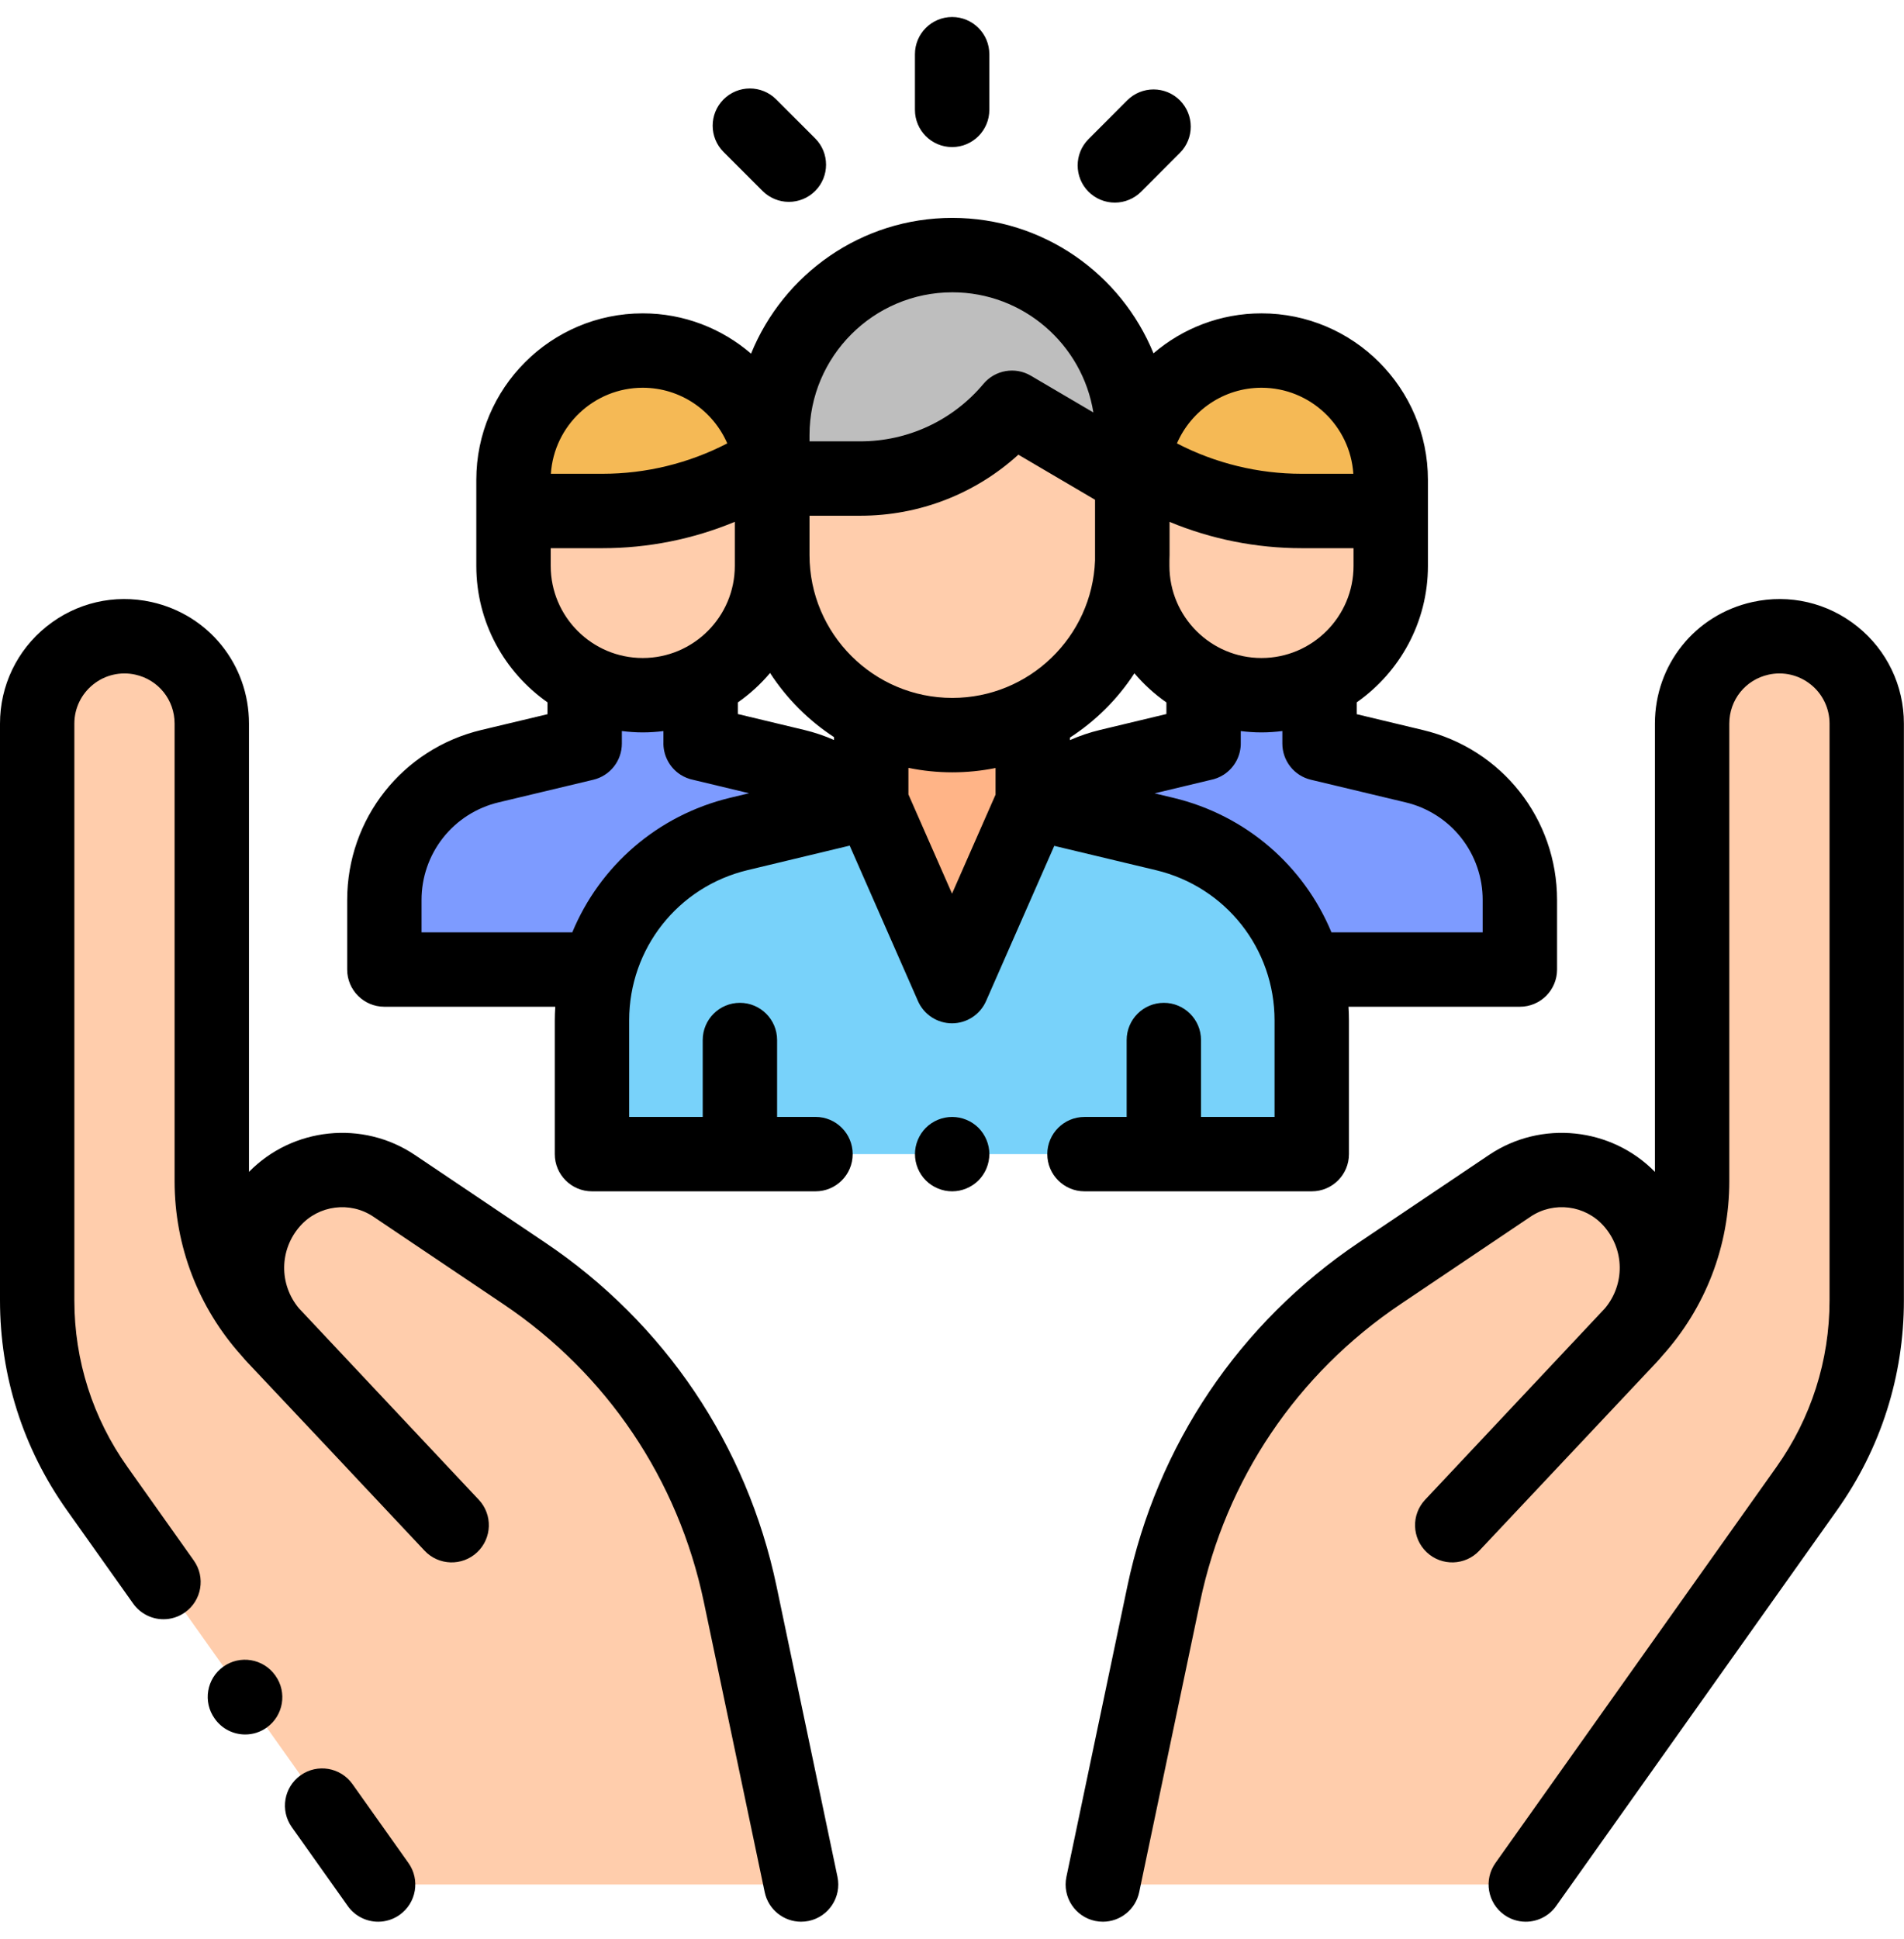 <svg width="56" height="57" viewBox="0 0 56 57" fill="none" xmlns="http://www.w3.org/2000/svg">
<g clip-path="url(#clip0_3093_11662)">
<path d="M11.584 43.034L8.014 39.234C6.867 38.014 6.229 36.403 6.229 34.729V21.275C6.229 20.071 5.393 19.029 4.218 18.768C2.614 18.412 1.094 19.632 1.094 21.275V38.233C1.094 40.216 1.71 42.149 2.858 43.766L4.808 46.513L9.475 53.087L11.121 55.406H23.561L21.769 46.865C20.962 43.014 18.682 39.631 15.417 37.436L11.591 34.863C10.451 34.097 8.92 34.292 8.009 35.321C6.996 36.464 7.023 38.191 8.071 39.302C10.166 41.522 13.284 44.842 13.284 44.842M44.416 43.034L47.986 39.234C49.133 38.014 49.771 36.403 49.771 34.729V21.275C49.771 20.071 50.607 19.029 51.782 18.768C53.385 18.412 54.906 19.632 54.906 21.275V38.233C54.906 40.216 54.29 42.149 53.142 43.766L51.191 46.513L46.525 53.087L44.879 55.406H32.438L34.23 46.865C35.038 43.014 37.317 39.631 40.583 37.436L44.408 34.863C45.548 34.097 47.08 34.292 47.991 35.321C49.004 36.464 48.977 38.191 47.928 39.302C45.833 41.522 42.716 44.842 42.716 44.842" fill="#FFCDAC"/>
<path d="M30.636 23.653C31.172 23.096 31.855 22.705 32.607 22.525L35.399 21.856V20.151H38.81V21.861L41.595 22.526C43.417 22.962 44.702 24.59 44.702 26.462V28.505H38.527L30.636 23.653ZM25.37 23.647C24.835 23.09 24.151 22.699 23.4 22.519L20.607 21.85V20.145H17.197V21.855L14.411 22.521C12.59 22.956 11.305 24.584 11.305 26.457V28.5H17.479L25.37 23.647Z" fill="#7D9BFF"/>
<path d="M25.627 23.586L21.737 24.518C19.202 25.125 17.414 27.392 17.414 29.999V33.932H38.584V30.003C38.584 27.394 36.794 25.126 34.257 24.52L30.377 23.593" fill="#78D2FA"/>
<path d="M30.375 21.211V23.593L28.001 28.992L25.625 23.586V21.211" fill="#FFB487"/>
<path d="M33.308 13.029V16.319C33.308 19.243 30.938 21.613 28.014 21.613C25.089 21.613 22.719 19.243 22.719 16.319V13.029" fill="#FFCDAC"/>
<path d="M28.014 7.5C25.089 7.5 22.719 9.871 22.719 12.795V14.069H25.308C26.158 14.069 26.997 13.883 27.768 13.524C28.538 13.164 29.22 12.64 29.766 11.989L33.308 14.069V12.795C33.308 9.871 30.938 7.5 28.014 7.5Z" fill="#BEBEBE"/>
<path d="M22.712 15.018V14.103C22.712 12.003 21.01 10.301 18.911 10.301C16.811 10.301 15.109 12.003 15.109 14.103V15.018H17.73C19.371 15.018 20.981 14.572 22.389 13.729" fill="#F5B955"/>
<path d="M22.712 14.271V16.632C22.712 18.732 21.01 20.434 18.911 20.434C16.811 20.434 15.109 18.732 15.109 16.632V14.271" fill="#FFCDAC"/>
<path d="M33.305 15.023V14.108C33.305 12.009 35.007 10.307 37.106 10.307C39.206 10.307 40.908 12.009 40.908 14.108V15.023H38.287C36.646 15.023 35.036 14.578 33.628 13.734" fill="#F5B955"/>
<path d="M33.305 14.276V16.638C33.305 18.737 35.007 20.439 37.106 20.439C39.206 20.439 40.908 18.737 40.908 16.638V14.276" fill="#FFCDAC"/>
<path d="M10.366 52.453C10.017 51.961 9.334 51.845 8.841 52.195C8.349 52.544 8.233 53.227 8.583 53.72L10.229 56.039C10.33 56.182 10.464 56.298 10.62 56.378C10.775 56.458 10.947 56.5 11.122 56.5C11.341 56.5 11.562 56.434 11.754 56.298C12.247 55.948 12.363 55.265 12.013 54.773L10.366 52.453ZM22.84 46.641C21.968 42.487 19.549 38.896 16.027 36.528L12.201 33.956C10.667 32.924 8.605 33.146 7.323 34.454V21.274C7.323 19.545 6.143 18.075 4.455 17.7C3.365 17.458 2.241 17.72 1.37 18.419C0.499 19.117 0 20.158 0 21.274V38.233C0 40.455 0.68 42.587 1.966 44.399L3.916 47.146C4.018 47.289 4.151 47.405 4.307 47.485C4.462 47.566 4.634 47.607 4.809 47.607C5.028 47.607 5.249 47.541 5.441 47.405C5.934 47.055 6.05 46.373 5.7 45.88L3.75 43.132C2.728 41.693 2.187 39.999 2.187 38.233V21.274C2.187 20.825 2.389 20.406 2.739 20.125C2.911 19.986 3.112 19.888 3.327 19.838C3.542 19.788 3.765 19.787 3.981 19.835C4.661 19.986 5.135 20.578 5.135 21.274V34.729C5.135 36.634 5.835 38.449 7.106 39.86C7.161 39.926 7.217 39.99 7.276 40.053C8.002 40.823 8.856 41.73 9.661 42.584L10.787 43.783C10.79 43.787 10.794 43.79 10.798 43.794C11.761 44.818 12.472 45.575 12.486 45.59C12.9 46.031 13.592 46.053 14.033 45.639C14.473 45.225 14.495 44.533 14.081 44.093C14.061 44.072 12.781 42.709 11.319 41.154L8.811 38.485C8.804 38.478 8.799 38.471 8.792 38.465C8.204 37.761 8.212 36.742 8.828 36.046C9.373 35.431 10.299 35.312 10.981 35.771L14.807 38.344C17.853 40.392 19.945 43.498 20.699 47.09L22.491 55.631C22.599 56.146 23.054 56.5 23.56 56.5C23.635 56.5 23.71 56.492 23.786 56.477C24.377 56.352 24.756 55.773 24.632 55.181L22.84 46.641Z" fill="black"/>
<path d="M8.094 49.256C7.742 48.764 7.06 48.65 6.568 49.001C6.076 49.352 5.962 50.035 6.313 50.526L6.32 50.536C6.421 50.678 6.555 50.794 6.71 50.874C6.865 50.953 7.037 50.995 7.211 50.995C7.431 50.995 7.653 50.929 7.845 50.791C8.337 50.44 8.451 49.757 8.101 49.266L8.094 49.256ZM54.627 18.419C53.756 17.72 52.632 17.458 51.542 17.7C49.853 18.075 48.674 19.545 48.674 21.274V34.454C47.392 33.146 45.329 32.924 43.795 33.956L39.969 36.528C36.448 38.896 34.029 42.487 33.157 46.641L31.365 55.181C31.241 55.773 31.62 56.352 32.211 56.477C32.287 56.492 32.362 56.5 32.437 56.5C32.943 56.5 33.398 56.146 33.506 55.631L35.298 47.09C36.052 43.498 38.144 40.392 41.19 38.344L45.016 35.771C45.698 35.312 46.624 35.43 47.169 36.046C47.785 36.741 47.793 37.759 47.207 38.462C47.2 38.47 47.193 38.478 47.186 38.485L41.916 44.093C41.502 44.533 41.524 45.225 41.964 45.639C42.405 46.053 43.097 46.031 43.51 45.59C43.525 45.575 47.995 40.823 48.721 40.053C48.779 39.991 48.836 39.926 48.891 39.86C50.162 38.449 50.862 36.634 50.862 34.729V21.274C50.862 20.578 51.336 19.986 52.016 19.835C52.455 19.738 52.908 19.844 53.258 20.125C53.431 20.262 53.57 20.438 53.665 20.637C53.761 20.836 53.81 21.054 53.81 21.274V38.233C53.81 39.999 53.269 41.693 52.247 43.133L43.984 54.773C43.634 55.265 43.75 55.948 44.243 56.298C44.427 56.429 44.648 56.5 44.875 56.5C45.05 56.5 45.222 56.458 45.377 56.378C45.533 56.298 45.667 56.182 45.768 56.039L54.031 44.399C55.317 42.587 55.997 40.455 55.997 38.233V21.274C55.997 20.158 55.498 19.117 54.627 18.419Z" fill="black"/>
<path d="M38.581 35.026C39.185 35.026 39.675 34.536 39.675 33.932V30.003C39.675 29.867 39.67 29.733 39.662 29.599H44.702C45.306 29.599 45.796 29.109 45.796 28.505V26.462C45.796 24.074 44.173 22.018 41.849 21.463L39.904 20.998V20.649C41.168 19.763 41.998 18.296 41.998 16.638V14.108C41.998 11.409 39.802 9.213 37.102 9.213C35.891 9.213 34.782 9.656 33.926 10.388C32.974 8.055 30.681 6.406 28.01 6.406C25.335 6.406 23.041 8.059 22.09 10.397C21.233 9.66 20.12 9.213 18.904 9.213C16.205 9.213 14.009 11.409 14.009 14.108V16.638C14.009 18.296 14.838 19.763 16.103 20.649V20.998L14.157 21.462C11.834 22.018 10.211 24.073 10.211 26.462V28.505C10.211 29.109 10.701 29.599 11.305 29.599H16.331C16.322 29.732 16.318 29.866 16.317 29.999V33.932C16.317 34.536 16.807 35.026 17.411 35.026H23.986C24.59 35.026 25.079 34.536 25.079 33.932C25.079 33.328 24.59 32.838 23.986 32.838H22.856V30.578C22.856 29.974 22.366 29.484 21.762 29.484C21.158 29.484 20.668 29.974 20.668 30.578V32.839H18.505V29.999C18.505 27.89 19.938 26.073 21.989 25.582L24.991 24.862L26.999 29.432C27.085 29.627 27.225 29.792 27.403 29.908C27.58 30.024 27.788 30.086 28 30.086H28C28.213 30.086 28.421 30.024 28.598 29.908C28.776 29.792 28.916 29.627 29.002 29.432L31.008 24.869L34 25.584C36.053 26.075 37.487 27.892 37.487 30.003V32.839H35.324V30.578C35.324 29.974 34.834 29.484 34.231 29.484C33.627 29.484 33.137 29.974 33.137 30.578V32.839H31.897C31.293 32.839 30.803 33.328 30.803 33.932C30.803 34.536 31.293 35.026 31.897 35.026H38.581ZM24.53 21.756C24.248 21.632 23.955 21.533 23.655 21.461L21.701 20.993V20.652C22.053 20.406 22.372 20.115 22.649 19.786C23.138 20.539 23.779 21.181 24.53 21.672V21.756ZM16.197 16.638V16.117H17.723C19.058 16.117 20.379 15.854 21.612 15.342V16.638C21.612 18.131 20.397 19.346 18.904 19.346C17.411 19.346 16.197 18.131 16.197 16.638ZM23.809 16.318V15.163H25.304C27.039 15.163 28.688 14.518 29.952 13.368L32.207 14.693V16.478C32.123 18.721 30.273 20.519 28.01 20.519C25.694 20.52 23.809 18.635 23.809 16.318ZM31.468 21.76V21.686C32.226 21.196 32.873 20.552 33.365 19.795C33.641 20.12 33.956 20.408 34.306 20.652V20.993L32.352 21.461C32.049 21.534 31.753 21.634 31.468 21.76ZM34.395 16.638V16.478C34.396 16.425 34.399 16.372 34.399 16.318V15.344C35.63 15.854 36.95 16.117 38.284 16.117H39.81V16.638C39.81 18.131 38.596 19.346 37.102 19.346C35.609 19.346 34.395 18.131 34.395 16.638ZM37.102 11.4C38.535 11.4 39.712 12.52 39.804 13.93H38.283C37.007 13.93 35.749 13.623 34.616 13.036C35.032 12.075 35.99 11.4 37.102 11.4ZM23.809 12.795C23.809 10.478 25.694 8.594 28.01 8.594C30.1 8.594 31.837 10.127 32.158 12.127L30.317 11.045C30.094 10.914 29.832 10.867 29.577 10.911C29.322 10.955 29.091 11.088 28.925 11.286C28.482 11.816 27.928 12.242 27.302 12.534C26.677 12.826 25.995 12.976 25.304 12.976H23.809V12.795ZM18.904 11.4C20.016 11.4 20.974 12.075 21.39 13.036C20.257 13.623 18.999 13.929 17.723 13.93H16.202C16.295 12.52 17.471 11.4 18.904 11.4ZM21.48 23.454C19.328 23.97 17.637 25.47 16.832 27.411H12.398V26.462C12.397 25.798 12.62 25.153 13.031 24.631C13.443 24.11 14.019 23.743 14.665 23.59L17.451 22.925C17.69 22.868 17.903 22.732 18.055 22.539C18.208 22.346 18.29 22.107 18.29 21.861V21.493C18.492 21.518 18.696 21.533 18.904 21.533C19.11 21.533 19.314 21.519 19.513 21.494V21.806C19.505 21.997 19.546 22.187 19.634 22.357C19.721 22.527 19.852 22.671 20.012 22.775C20.131 22.851 20.262 22.904 20.401 22.931L22.032 23.322L21.48 23.454ZM28.001 26.274L26.718 23.356V22.576C27.143 22.663 27.576 22.707 28.01 22.707C28.437 22.707 28.862 22.664 29.281 22.58V23.363L28.001 26.274ZM34.508 23.456L33.959 23.325L35.6 22.932C35.74 22.906 35.874 22.852 35.994 22.775C36.151 22.673 36.279 22.533 36.367 22.367C36.454 22.202 36.498 22.017 36.493 21.829V21.494C36.693 21.519 36.896 21.533 37.102 21.533C37.307 21.533 37.512 21.519 37.716 21.493V21.861C37.716 22.107 37.799 22.346 37.951 22.539C38.103 22.732 38.316 22.868 38.556 22.925L41.341 23.59C41.987 23.743 42.563 24.11 42.975 24.631C43.386 25.153 43.61 25.798 43.608 26.462V27.411H39.16C38.354 25.47 36.662 23.971 34.508 23.456Z" fill="black"/>
<path d="M28.005 32.839C27.716 32.839 27.435 32.955 27.231 33.158C27.027 33.364 26.911 33.642 26.911 33.932C26.911 34.22 27.027 34.501 27.231 34.706C27.435 34.909 27.716 35.026 28.005 35.026C28.292 35.026 28.573 34.909 28.778 34.706C28.982 34.5 29.097 34.222 29.099 33.932C29.099 33.644 28.981 33.363 28.778 33.158C28.572 32.954 28.294 32.84 28.005 32.839ZM28.004 4.324C28.608 4.324 29.098 3.834 29.098 3.23V1.594C29.098 0.99 28.608 0.5 28.004 0.5C27.4 0.5 26.91 0.99 26.91 1.594V3.23C26.91 3.834 27.4 4.324 28.004 4.324ZM22.429 5.615C22.531 5.717 22.651 5.797 22.784 5.852C22.916 5.907 23.058 5.935 23.202 5.935C23.346 5.935 23.488 5.907 23.621 5.852C23.754 5.797 23.874 5.716 23.976 5.614C24.403 5.187 24.402 4.495 23.975 4.068L22.828 2.921C22.4 2.494 21.708 2.495 21.281 2.922C20.854 3.349 20.854 4.042 21.282 4.469L22.429 5.615ZM32.789 5.957C32.933 5.957 33.075 5.929 33.208 5.873C33.341 5.818 33.462 5.738 33.563 5.636L34.702 4.496C35.129 4.069 35.128 3.376 34.701 2.949C34.273 2.523 33.581 2.523 33.154 2.95L32.016 4.09C31.589 4.517 31.589 5.21 32.016 5.637C32.118 5.738 32.238 5.819 32.371 5.874C32.504 5.929 32.646 5.957 32.789 5.957Z" fill="black"/>
</g>
<defs>
<clipPath id="clip0_3093_11662">
<rect width="56" height="56" fill="white" transform="translate(0 0.5)"/>
</clipPath>
</defs>
</svg>

